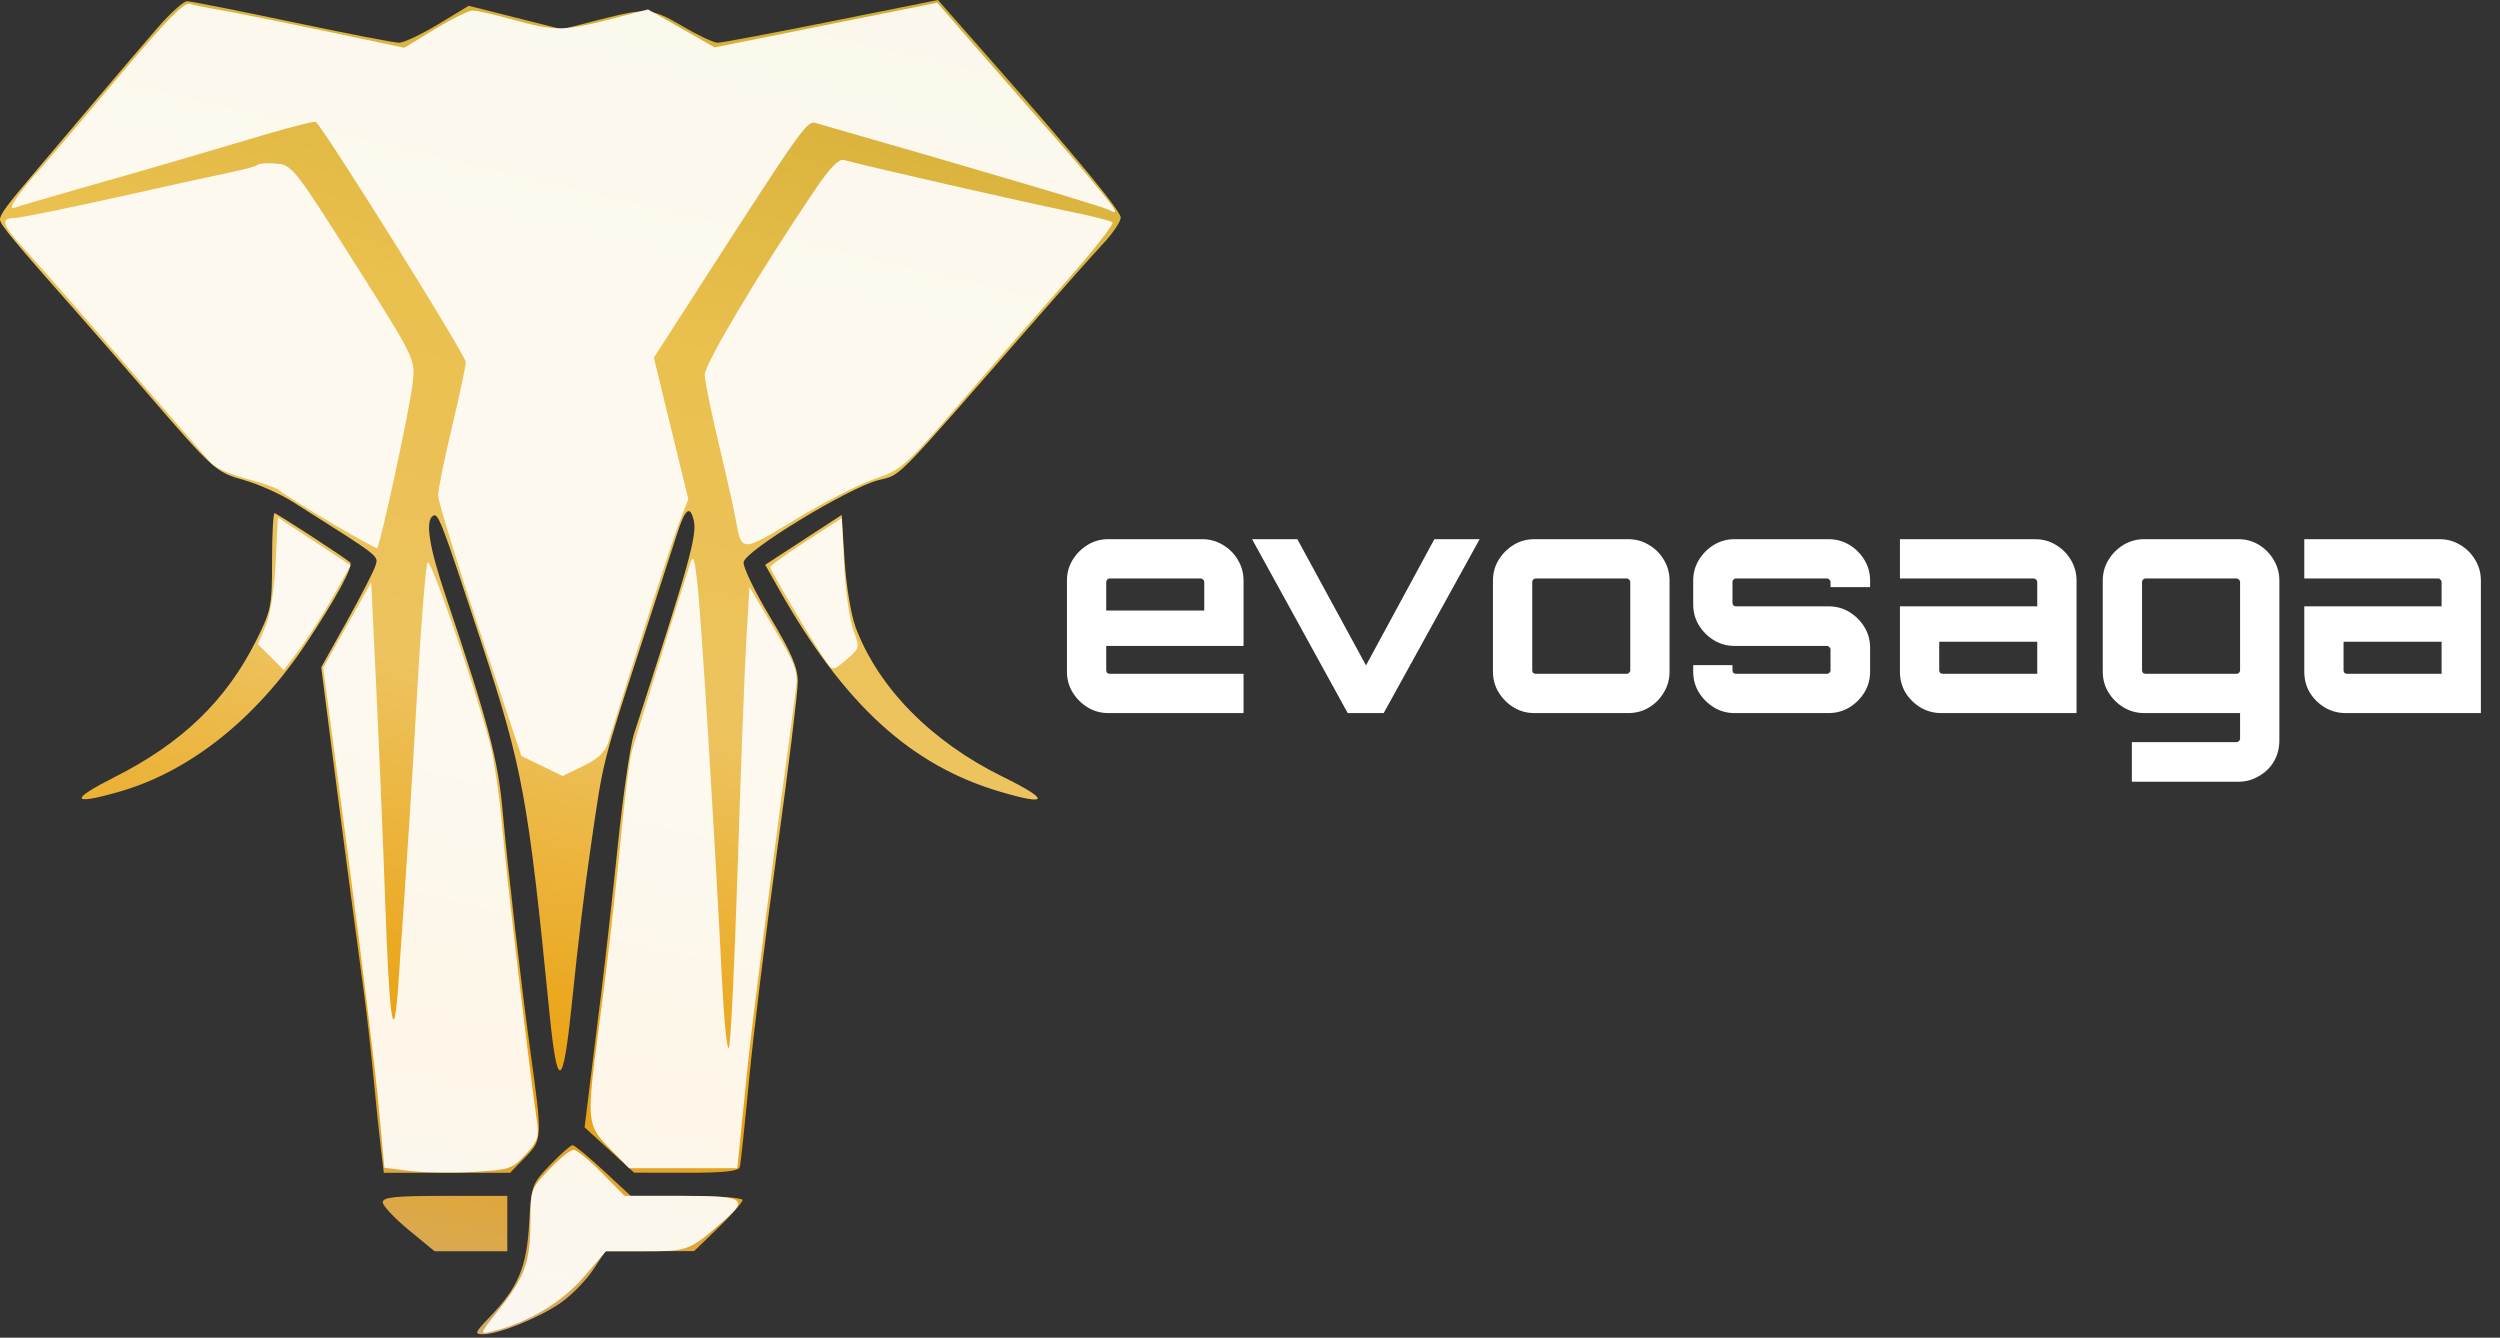 <svg xmlns="http://www.w3.org/2000/svg" width="542" height="290" viewBox="0 0 542 290" fill="none"><rect x="0" y="0" width="542" height="290" fill="#333333" stroke="none"/><path d="M240.285 154.595C238.638 154.595 237.143 154.184 235.8 153.36C234.457 152.537 233.373 151.454 232.55 150.11C231.727 148.767 231.315 147.272 231.315 145.625V125.865C231.315 124.219 231.727 122.724 232.55 121.38C233.373 120.037 234.457 118.954 235.8 118.13C237.143 117.307 238.638 116.895 240.285 116.895H260.63C262.277 116.895 263.772 117.307 265.115 118.13C266.502 118.954 267.585 120.037 268.365 121.38C269.188 122.724 269.6 124.219 269.6 125.865V140.035H239.83V145.3C239.83 145.517 239.895 145.712 240.025 145.885C240.198 146.015 240.393 146.08 240.61 146.08H269.6V154.595H240.285ZM239.83 132.365H261.085V126.19C261.085 125.974 260.998 125.8 260.825 125.67C260.695 125.497 260.522 125.41 260.305 125.41H240.61C240.393 125.41 240.198 125.497 240.025 125.67C239.895 125.8 239.83 125.974 239.83 126.19V132.365ZM292.185 154.595L271.45 116.895H281.265L296.15 144.26L310.97 116.895H320.785L299.985 154.595H292.185ZM332.643 154.595C330.997 154.595 329.502 154.184 328.158 153.36C326.815 152.537 325.732 151.454 324.908 150.11C324.085 148.767 323.673 147.272 323.673 145.625V125.865C323.673 124.219 324.085 122.724 324.908 121.38C325.732 120.037 326.815 118.954 328.158 118.13C329.502 117.307 330.997 116.895 332.643 116.895H352.988C354.635 116.895 356.13 117.307 357.473 118.13C358.86 118.954 359.943 120.037 360.723 121.38C361.547 122.724 361.958 124.219 361.958 125.865V145.625C361.958 147.272 361.547 148.767 360.723 150.11C359.943 151.454 358.882 152.537 357.538 153.36C356.195 154.184 354.678 154.595 352.988 154.595H332.643ZM332.968 146.08H352.663C352.88 146.08 353.053 146.015 353.183 145.885C353.357 145.712 353.443 145.517 353.443 145.3V126.19C353.443 125.974 353.357 125.8 353.183 125.67C353.053 125.497 352.88 125.41 352.663 125.41H332.968C332.752 125.41 332.557 125.497 332.383 125.67C332.253 125.8 332.188 125.974 332.188 126.19V145.3C332.188 145.517 332.253 145.712 332.383 145.885C332.557 146.015 332.752 146.08 332.968 146.08ZM376.057 154.595C374.41 154.595 372.915 154.184 371.572 153.36C370.228 152.537 369.145 151.454 368.322 150.11C367.498 148.767 367.087 147.272 367.087 145.625V144.195H375.602V145.3C375.602 145.517 375.667 145.712 375.797 145.885C375.97 146.015 376.165 146.08 376.382 146.08H396.077C396.293 146.08 396.467 146.015 396.597 145.885C396.77 145.712 396.857 145.517 396.857 145.3V140.815C396.857 140.599 396.77 140.425 396.597 140.295C396.467 140.122 396.293 140.035 396.077 140.035H376.057C374.41 140.035 372.915 139.624 371.572 138.8C370.228 137.977 369.145 136.894 368.322 135.55C367.498 134.207 367.087 132.712 367.087 131.065V125.865C367.087 124.219 367.498 122.724 368.322 121.38C369.145 120.037 370.228 118.954 371.572 118.13C372.915 117.307 374.41 116.895 376.057 116.895H396.402C398.092 116.895 399.608 117.307 400.952 118.13C402.295 118.954 403.378 120.037 404.202 121.38C405.025 122.724 405.437 124.219 405.437 125.865V127.295H396.857V126.19C396.857 125.974 396.77 125.8 396.597 125.67C396.467 125.497 396.293 125.41 396.077 125.41H376.382C376.165 125.41 375.97 125.497 375.797 125.67C375.667 125.8 375.602 125.974 375.602 126.19V130.675C375.602 130.892 375.667 131.087 375.797 131.26C375.97 131.39 376.165 131.455 376.382 131.455H396.402C398.092 131.455 399.608 131.867 400.952 132.69C402.295 133.514 403.378 134.597 404.202 135.94C405.025 137.284 405.437 138.779 405.437 140.425V145.625C405.437 147.272 405.025 148.767 404.202 150.11C403.378 151.454 402.295 152.537 400.952 153.36C399.608 154.184 398.092 154.595 396.402 154.595H376.057ZM420.877 154.595C419.231 154.595 417.714 154.184 416.327 153.36C414.984 152.537 413.901 151.454 413.077 150.11C412.297 148.767 411.907 147.272 411.907 145.625V131.455H441.677V126.19C441.677 125.974 441.591 125.8 441.417 125.67C441.287 125.497 441.114 125.41 440.897 125.41H411.907V116.895H441.222C442.869 116.895 444.364 117.307 445.707 118.13C447.094 118.954 448.177 120.037 448.957 121.38C449.781 122.724 450.192 124.219 450.192 125.865V154.595H420.877ZM421.202 146.08H441.677V139.125H420.422V145.3C420.422 145.517 420.487 145.712 420.617 145.885C420.791 146.015 420.986 146.08 421.202 146.08ZM462.185 169.48V160.9H484.87C485.087 160.9 485.26 160.814 485.39 160.64C485.563 160.51 485.65 160.337 485.65 160.12V154.595H464.85C463.247 154.595 461.752 154.184 460.365 153.36C459.022 152.537 457.938 151.454 457.115 150.11C456.292 148.767 455.88 147.272 455.88 145.625V125.865C455.88 124.219 456.292 122.724 457.115 121.38C457.938 120.037 459.022 118.954 460.365 118.13C461.752 117.307 463.247 116.895 464.85 116.895H485.26C486.907 116.895 488.402 117.307 489.745 118.13C491.088 118.954 492.15 120.037 492.93 121.38C493.753 122.724 494.165 124.219 494.165 125.865V160.51C494.165 162.2 493.775 163.717 492.995 165.06C492.215 166.404 491.132 167.465 489.745 168.245C488.402 169.069 486.907 169.48 485.26 169.48H462.185ZM465.175 146.08H484.87C485.087 146.08 485.26 146.015 485.39 145.885C485.563 145.712 485.65 145.517 485.65 145.3V126.19C485.65 125.974 485.563 125.8 485.39 125.67C485.26 125.497 485.087 125.41 484.87 125.41H465.175C464.958 125.41 464.763 125.497 464.59 125.67C464.46 125.8 464.395 125.974 464.395 126.19V145.3C464.395 145.517 464.46 145.712 464.59 145.885C464.763 146.015 464.958 146.08 465.175 146.08ZM508.538 154.595C506.892 154.595 505.375 154.184 503.988 153.36C502.645 152.537 501.562 151.454 500.738 150.11C499.958 148.767 499.568 147.272 499.568 145.625V131.455H529.338V126.19C529.338 125.974 529.252 125.8 529.078 125.67C528.948 125.497 528.775 125.41 528.558 125.41H499.568V116.895H528.883C530.53 116.895 532.025 117.307 533.368 118.13C534.755 118.954 535.838 120.037 536.618 121.38C537.442 122.724 537.853 124.219 537.853 125.865V154.595H508.538ZM508.863 146.08H529.338V139.125H508.083V145.3C508.083 145.517 508.148 145.712 508.278 145.885C508.452 146.015 508.647 146.08 508.863 146.08Z" fill="white"></path><path fill-rule="evenodd" clip-rule="evenodd" d="M34.165 6.018C31.417 9.181 24.797 16.943 19.456 23.268C14.114 29.593 8.785 35.897 7.613 37.276C1.485 44.491 -0.015 46.525 0 47.595C0.016 48.682 2.729 51.944 18.022 69.268C21.178 72.843 27.251 79.818 31.518 84.768C46.352 101.978 46.776 102.36 52.854 104.064C55.95 104.932 60.733 107.064 63.483 108.802C82.786 121.001 82.062 120.441 81.39 122.652C81.036 123.816 78.249 129.245 75.197 134.716L69.648 144.665L71.833 161.716C73.035 171.095 74.922 185.518 76.026 193.768C77.131 202.018 78.486 212.143 79.036 216.268C79.587 220.393 80.466 228.268 80.99 233.768C81.514 239.268 82.229 246.131 82.578 249.018L83.213 254.268H96.902H110.591L113.923 250.83C117.601 247.035 117.611 246.815 114.964 227.768C113.097 214.339 110.017 187.683 109.012 176.268C107.992 164.673 106.008 157.14 96.577 129.072C93.027 118.506 92.146 112.903 93.867 111.84C95.024 111.125 95.61 112.661 104.527 139.768C113.275 166.361 114.537 173.253 119.088 219.268C120.816 236.738 122.042 236.36 123.957 217.768C125.383 203.932 126.677 193.18 128.049 183.768C130.932 163.992 130.253 166.67 139.974 136.768C142.835 127.968 145.861 118.624 146.699 116.003C148.51 110.34 149.551 109.41 150.38 112.713C151.198 115.973 149.584 121.765 137.425 159.187C136.636 161.617 135.073 172.417 133.954 183.187C132.834 193.956 131.239 208.168 130.41 214.768C129.58 221.368 128.416 230.737 127.822 235.589L126.742 244.409L132.113 249.323L137.483 254.237L148.764 254.253C156.95 254.264 160.14 253.925 160.39 253.018C160.579 252.331 161.476 243.893 162.382 234.268C163.289 224.643 166.043 202.143 168.503 184.268C170.963 166.393 172.968 149.968 172.957 147.768C172.943 144.677 171.576 141.496 166.941 133.768C163.642 128.268 161.064 122.914 161.213 121.869C161.566 119.387 183.763 105.861 190.342 104.12C195.603 102.728 192.919 105.462 224.475 69.348C230.521 62.429 237.153 54.968 239.214 52.768C241.275 50.568 242.966 48.046 242.972 47.165C242.982 45.74 233.175 33.859 214.617 12.812C211.243 8.986 207.329 4.538 205.919 2.928L203.355 0L180.223 4.634C167.5 7.183 156.416 9.268 155.591 9.268C154.765 9.268 151.403 7.693 148.118 5.768C141.142 1.679 140.366 1.617 129.825 4.308L121.834 6.349L111.731 3.801L101.628 1.253L94.995 5.261C91.347 7.465 87.534 9.268 86.522 9.268C85.51 9.268 75.069 7.243 63.32 4.768C51.572 2.293 41.33 0.268 40.561 0.268C39.791 0.268 36.913 2.856 34.165 6.018ZM58.983 121.634C58.983 131.454 58.802 132.361 55.533 138.884C49.017 151.889 39.462 161.101 24.831 168.486C15.002 173.448 15.376 174.637 25.829 171.655C41.102 167.298 55.509 155.849 66.429 139.391C72.845 129.72 76.71 122.604 75.912 121.931C74.415 120.667 59.972 111.268 59.528 111.268C59.228 111.268 58.983 115.933 58.983 121.634ZM174.189 117.041L165.894 122.449L168.868 127.718C182.97 152.706 197.44 165.943 216.915 171.67C227.476 174.777 227.671 173.448 217.394 168.398C201.947 160.809 190.457 149.148 185.513 136.044C184.519 133.408 183.455 126.969 183.107 121.477L182.483 111.634L174.189 117.041ZM119.307 252.518C115.298 256.683 115.205 256.939 114.724 265.268C114.175 274.764 112.329 279.146 106.19 285.518C102.914 288.918 102.779 289.268 104.743 289.268C108.164 289.268 117.386 285.483 121.859 282.243C124.106 280.615 127.138 277.48 128.597 275.276L131.249 271.268L140.866 271.256L150.483 271.243L155.733 266.159C158.62 263.362 160.983 260.668 160.983 260.171C160.983 259.674 155.531 259.268 148.867 259.268H136.75L130.81 253.768C127.542 250.743 124.538 248.268 124.134 248.268C123.73 248.268 121.558 250.181 119.307 252.518ZM82.983 260.646C82.983 261.403 85.51 264.103 88.598 266.646L94.213 271.268H102.098H109.983V265.268V259.268H96.483C85.683 259.268 82.983 259.544 82.983 260.646Z" fill="url(#paint0_linear_2139_15)"></path><path fill-rule="evenodd" clip-rule="evenodd" d="M25.476 16.915C17.779 26.06 10.227 34.943 8.693 36.655C3.879 42.028 1.429 45.694 3.072 45.064C3.89 44.75 10.393 42.84 17.521 40.819C24.649 38.799 34.082 36.084 38.482 34.786C42.883 33.488 51.345 30.991 57.289 29.237C63.233 27.484 68.263 26.216 68.468 26.42C70.915 28.867 100.982 77.032 100.982 78.505C100.982 79.356 99.632 85.702 97.983 92.606C96.332 99.51 94.983 106.177 94.983 107.422C94.983 108.666 99.043 121.882 104.007 136.789L113.032 163.894L117.507 166.068L121.982 168.242L126.468 166.063C129.71 164.487 131.217 163.035 131.902 160.826C138.254 140.331 145.561 117.71 147.191 113.499L149.23 108.23L145.495 92.887L141.76 77.545L151.986 61.656C173.613 28.055 174.973 26.133 176.774 26.649C211.706 36.66 238.9 44.714 240.353 45.481C241.816 46.252 242.051 46.173 241.431 45.118C240.612 43.722 232.836 34.413 227.357 28.271C225.638 26.345 219.498 19.33 213.713 12.684L203.193 0.6L179.06 5.436L154.927 10.271L147.704 6.154L140.482 2.037L132.341 4.153C122.289 6.765 120.274 6.776 111.225 4.268C107.255 3.168 103.318 2.268 102.477 2.268C101.635 2.268 97.953 4.086 94.294 6.309L87.644 10.35L70.062 6.657C60.394 4.626 50.325 2.607 47.688 2.169C45.05 1.732 42.123 1.13 41.181 0.831C39.906 0.426 35.91 4.52 25.476 16.915ZM176.78 41.009C164.695 58.893 152.735 78.961 152.788 81.268C152.82 82.643 154.192 89.393 155.838 96.268C157.485 103.143 159.148 110.568 159.535 112.768C160.767 119.773 160.716 119.773 172.52 112.581C178.549 108.908 186.232 104.972 189.594 103.835C195.456 101.853 196.219 101.175 208.238 87.268C215.13 79.293 225.525 67.373 231.337 60.779C237.149 54.186 241.585 48.522 241.193 48.194C240.802 47.865 236.657 46.818 231.982 45.866C222.164 43.867 188.137 36.108 182.915 34.678C181.863 34.39 179.846 36.471 176.78 41.009ZM55.864 35.719C55.565 36.02 53.33 36.667 50.9 37.158C48.47 37.648 37.191 40.124 25.834 42.659C14.477 45.194 4.24 47.268 3.084 47.268C-0.041 47.268 0.498 48.893 5.345 54.09C7.744 56.663 17.48 67.768 26.977 78.768C36.475 89.768 44.985 99.554 45.888 100.514C46.79 101.474 50.194 102.953 53.449 103.801C56.705 104.649 59.843 105.736 60.425 106.217C62.789 108.171 81.418 119.166 81.769 118.815C82.505 118.079 89.029 87.696 89.51 82.768C89.995 77.789 89.942 77.681 76.711 56.768C63.837 36.417 63.318 35.759 59.919 35.47C57.989 35.307 56.166 35.419 55.864 35.719ZM59.76 121.991C59.465 127.849 58.596 133.351 57.593 135.717L55.918 139.666L58.73 142.477L61.54 145.288L65.082 140.528C67.03 137.91 70.282 132.796 72.308 129.163L75.993 122.558L70.737 119.084C67.847 117.174 64.305 114.847 62.867 113.913L60.252 112.215L59.76 121.991ZM174.732 117.355C170.47 120.104 166.982 122.633 166.982 122.974C166.982 123.679 177.138 140.795 179.237 143.628C180.563 145.417 180.726 145.392 183.535 142.976C186.405 140.507 186.43 140.399 185.001 136.616C184.201 134.5 183.307 128.175 183.014 122.562L182.482 112.355L174.732 117.355ZM149.598 122.268C146.381 132.331 137.685 160.332 137.02 162.768C136.57 164.418 135.688 170.943 135.059 177.268C133.231 195.651 131.956 206.774 129.903 222.225C127.108 243.257 127.159 243.854 132.19 248.98L136.398 253.268H148.118H159.838L160.389 248.018C160.693 245.131 161.43 237.818 162.027 231.768C162.888 223.048 167.661 185.686 172.538 149.483C173.06 145.609 172.606 144.339 167.798 136.224L162.482 127.25L161.814 138.509C161.446 144.702 160.59 167.206 159.911 188.518C159.233 209.831 158.364 227.268 157.981 227.268C157.597 227.268 156.994 221.53 156.639 214.518C154.861 179.351 151.964 132.749 151.121 125.768C150.523 120.81 150.259 120.202 149.598 122.268ZM92.695 121.925C92.311 122.545 91.329 134.688 90.511 148.91C89.151 172.58 88.287 185.992 86.329 213.768C85.347 227.677 84.424 221.622 83.504 195.268C83.111 183.993 82.269 163.854 81.635 150.514L80.483 126.26L75.282 135.514L70.082 144.768L75.457 185.457C78.412 207.835 81.393 232.225 82.082 239.657L83.332 253.168L88.715 253.84C91.674 254.21 97.863 254.315 102.467 254.073C110.391 253.658 111.001 253.459 113.905 250.35C116.494 247.579 116.892 246.496 116.451 243.417C114.595 230.451 109.89 190.635 108.93 179.768C108.299 172.618 107.04 164.078 106.132 160.789C102.201 146.545 93.332 120.894 92.695 121.925ZM119.068 253.518C115.08 257.688 115.003 257.905 114.993 265.05C114.98 273.565 113.779 276.865 108.078 284.049C103.891 289.324 103.89 289.329 106.684 288.66C114.303 286.834 121.725 282.432 126.489 276.914L131.363 271.268H140.038C149.241 271.268 149.509 271.16 157.232 264.359C162.323 259.876 161.184 259.268 147.694 259.268H135.407L130.482 254.268C127.773 251.518 125.012 249.268 124.345 249.268C123.678 249.268 121.303 251.181 119.068 253.518Z" fill="white" fill-opacity="0.903"></path><defs><linearGradient id="paint0_linear_2139_15" x1="155.522" y1="1.61849e-07" x2="87.45" y2="289.268" gradientUnits="userSpaceOnUse"><stop stop-color="#D4AF37"></stop><stop offset="0.256" stop-color="#EAC04E"></stop><stop offset="0.521" stop-color="#EDC35F"></stop><stop offset="0.791" stop-color="#EAA110"></stop><stop offset="1" stop-color="#D2AC6E"></stop></linearGradient></defs></svg>